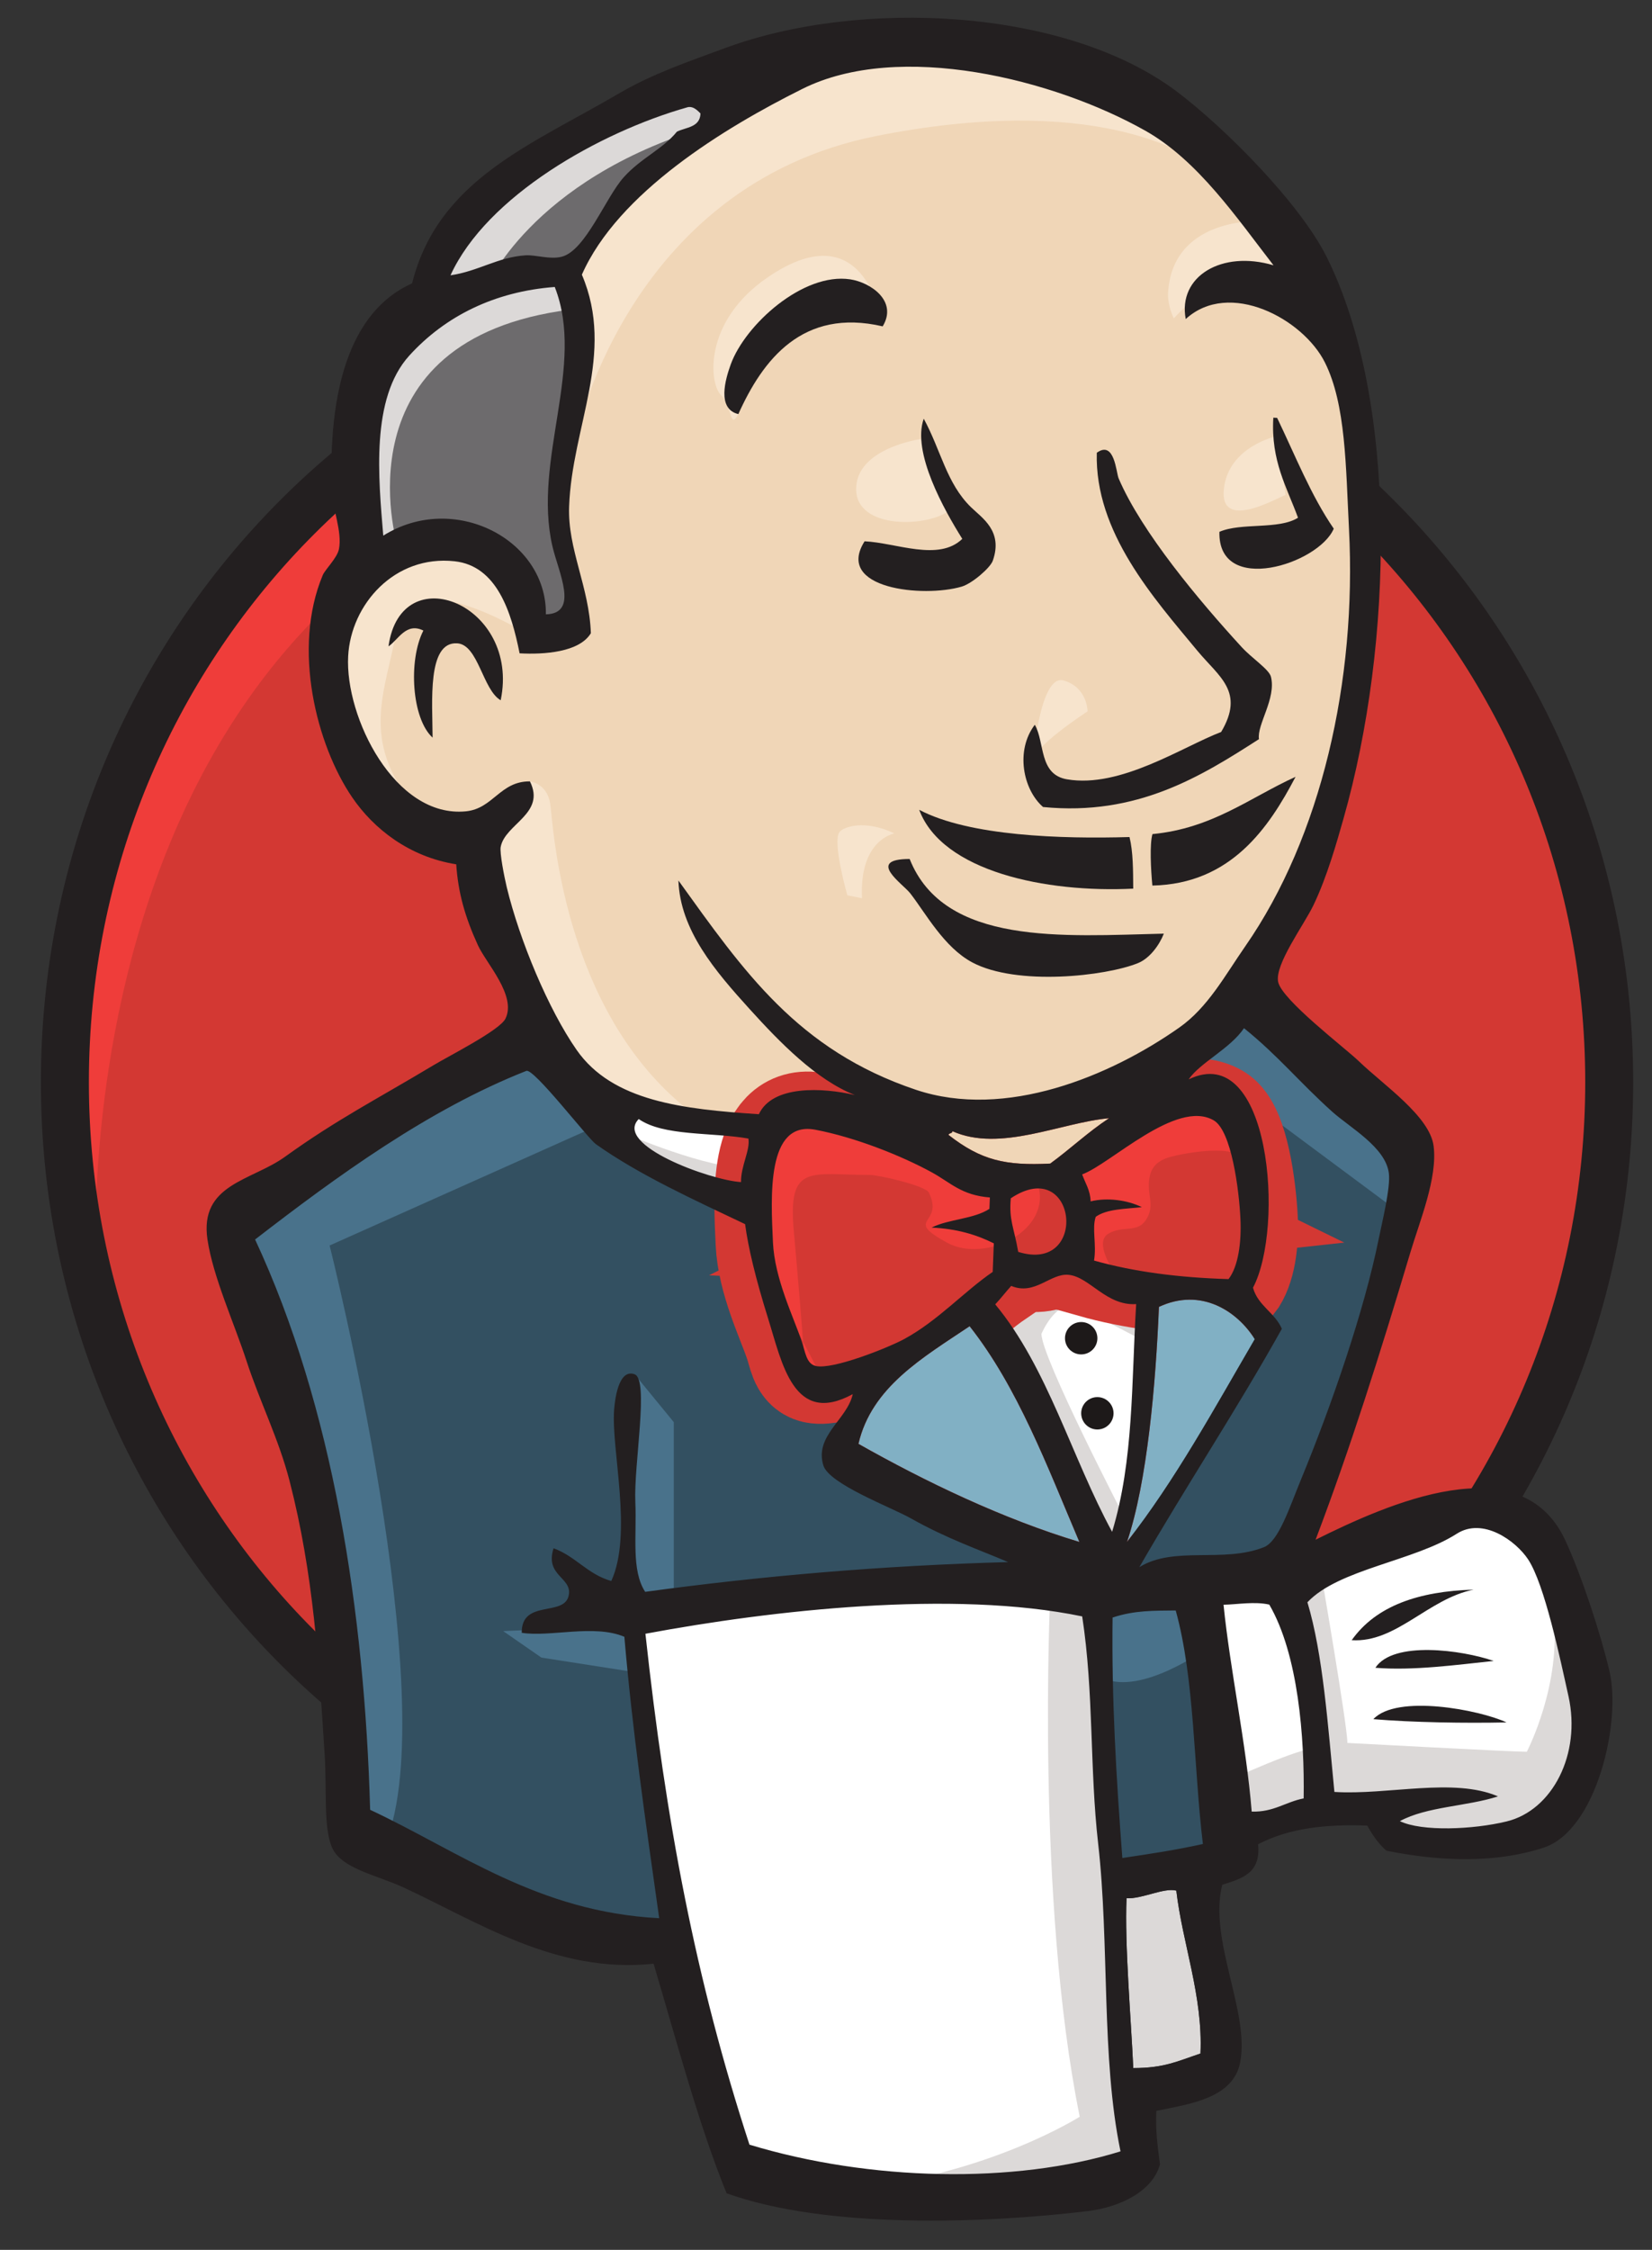 <svg width="36" height="49" viewBox="0 0 36 49" fill="none" xmlns="http://www.w3.org/2000/svg">
<rect x="0" y="0" width="36" height="49" fill="#333333" stroke="none"/>
<g clip-path="url(#clip0_9019_30488)">
<path fill-rule="evenodd" clip-rule="evenodd" d="M35.068 23.505C35.068 33.011 27.534 40.717 18.241 40.717C8.948 40.717 1.414 33.011 1.414 23.505C1.414 14 8.948 6.294 18.241 6.294C27.534 6.294 35.068 14 35.068 23.505Z" fill="#D33833"/>
<path d="M2.1 27.768C2.1 27.768 0.881 9.819 17.42 9.307L16.266 7.383L7.292 10.396L4.728 13.345L2.484 17.64L1.202 22.64L1.587 25.973" fill="#EF3D3A"/>
<path d="M6.716 11.764C3.763 14.785 1.937 18.956 1.937 23.57C1.937 28.183 3.763 32.354 6.716 35.374C9.669 38.394 13.74 40.258 18.241 40.258C22.741 40.258 26.812 38.394 29.765 35.374C32.717 32.354 34.545 28.183 34.545 23.57C34.545 18.956 32.717 14.785 29.765 11.764C26.812 8.744 22.741 6.881 18.241 6.88C13.74 6.881 9.669 8.744 6.716 11.764ZM5.968 36.105C2.831 32.896 0.891 28.461 0.891 23.57C0.891 18.677 2.831 14.243 5.968 11.034C9.105 7.824 13.448 5.835 18.241 5.835C23.033 5.835 27.376 7.824 30.512 11.034C33.65 14.243 35.59 18.677 35.59 23.57C35.59 28.461 33.65 32.896 30.512 36.105C27.376 39.314 23.033 41.303 18.241 41.303C13.448 41.303 9.105 39.314 5.968 36.105Z" fill="#231F20"/>
<path fill-rule="evenodd" clip-rule="evenodd" d="M25.324 23.601L22.76 23.985L19.298 24.37L17.055 24.434L14.875 24.37L13.208 23.857L11.734 22.255L10.58 18.985L10.324 18.28L8.785 17.767L7.888 16.293L7.247 14.178L7.952 12.319L9.619 11.742L10.965 12.383L11.606 13.793L12.375 13.665L12.631 13.344L12.375 11.87L12.311 10.011L12.695 7.447L12.68 5.982L13.849 4.114L15.901 2.639L19.491 1.101L23.465 1.678L26.926 4.178L28.529 6.742L29.555 8.601L29.811 13.216L29.042 17.191L27.631 20.716L26.285 22.575" fill="#F0D6B7"/>
<path fill-rule="evenodd" clip-rule="evenodd" d="M23.144 34.69L13.977 35.075V36.613L14.747 41.998L14.362 42.447L7.952 40.267L7.503 39.498L6.862 32.255L5.388 27.896L5.067 26.87L10.195 23.344L11.798 22.703L13.208 24.434L14.426 25.524L15.837 25.973L16.477 26.165L17.247 29.498L17.824 30.203L19.298 29.69L18.272 31.678L23.849 34.306L23.144 34.69Z" fill="#335061"/>
<path fill-rule="evenodd" clip-rule="evenodd" d="M7.952 12.319L9.619 11.742L10.965 12.383L11.606 13.793L12.375 13.665L12.567 12.896L12.183 11.421L12.567 7.896L12.247 5.972L13.401 4.626L15.901 2.639L15.195 1.678L11.67 3.408L10.195 4.562L9.362 6.357L8.08 8.088L7.695 10.139L7.952 12.319Z" fill="#6D6B6D"/>
<path fill-rule="evenodd" clip-rule="evenodd" d="M10.58 6.293C10.58 6.293 11.542 3.921 15.388 2.767C19.234 1.614 15.58 1.934 15.58 1.934L11.414 3.537L9.811 5.139L9.106 6.421L10.58 6.293Z" fill="#DCD9D8"/>
<path fill-rule="evenodd" clip-rule="evenodd" d="M8.657 11.87C8.657 11.87 7.311 7.383 12.439 6.742L12.247 5.972L8.721 6.806L7.695 10.139L7.952 12.319L8.657 11.87Z" fill="#DCD9D8"/>
<path fill-rule="evenodd" clip-rule="evenodd" d="M10.708 17.831L11.548 17.018C11.548 17.018 11.927 17.062 11.991 17.511C12.055 17.96 12.247 21.998 15.003 24.178C15.255 24.377 12.952 23.857 12.952 23.857L10.901 20.652" fill="#F7E4CD"/>
<path fill-rule="evenodd" clip-rule="evenodd" d="M22.504 16.614C22.504 16.614 22.653 14.671 23.176 14.82C23.7 14.969 23.7 15.493 23.7 15.493C23.7 15.493 22.429 16.315 22.504 16.614Z" fill="#F7E4CD"/>
<path d="M27.824 9.498C27.824 9.498 26.767 9.721 26.67 10.652C26.573 11.583 27.824 10.844 28.016 10.78" fill="#F7E4CD"/>
<path d="M20.067 9.562C20.067 9.562 18.657 9.755 18.657 10.652C18.657 11.55 20.26 11.486 20.708 11.101" fill="#F7E4CD"/>
<path fill-rule="evenodd" clip-rule="evenodd" d="M11.349 13.729C11.349 13.729 8.913 12.255 8.657 13.665C8.401 15.075 7.824 16.101 9.042 17.575L8.208 17.319L7.439 15.332L7.183 13.409L8.657 11.87L10.324 11.998L11.285 12.768L11.349 13.729Z" fill="#F7E4CD"/>
<path fill-rule="evenodd" clip-rule="evenodd" d="M12.503 9.691C12.503 9.691 13.593 4.05 19.106 2.96C23.645 2.063 26.029 3.152 26.926 4.178C26.926 4.178 22.888 -0.63 19.042 0.844C15.195 2.319 12.375 5.011 12.439 6.742C12.548 9.689 12.503 9.691 12.503 9.691Z" fill="#F7E4CD"/>
<path fill-rule="evenodd" clip-rule="evenodd" d="M27.375 4.819C27.375 4.819 25.516 4.755 25.452 6.421C25.452 6.421 25.452 6.678 25.58 6.934C25.58 6.934 27.055 5.267 27.952 6.165" fill="#F7E4CD"/>
<path fill-rule="evenodd" clip-rule="evenodd" d="M19.235 7.108C19.235 7.108 18.915 4.549 16.734 6.037C15.324 6.998 15.452 8.344 15.708 8.601C15.965 8.857 15.895 9.374 16.09 9.019C16.285 8.665 16.221 7.511 16.926 7.191C17.631 6.87 18.787 6.512 19.235 7.108Z" fill="#F7E4CD"/>
<path fill-rule="evenodd" clip-rule="evenodd" d="M13.208 24.434L7.183 27.126C7.183 27.126 9.683 37.062 8.401 40.139L7.503 39.819L7.439 36.037L5.773 28.857L5.067 26.87L11.349 22.639L13.208 24.434Z" fill="#49728B"/>
<path fill-rule="evenodd" clip-rule="evenodd" d="M13.828 29.93L14.683 30.973V34.819H13.657C13.657 34.819 13.529 32.127 13.529 31.806C13.529 31.485 13.657 30.331 13.657 30.331" fill="#49728B"/>
<path fill-rule="evenodd" clip-rule="evenodd" d="M13.849 35.396L10.965 35.524L11.798 36.101L13.849 36.421" fill="#49728B"/>
<path fill-rule="evenodd" clip-rule="evenodd" d="M23.721 34.755L26.093 34.691L26.67 40.588L24.234 40.908L23.721 34.755Z" fill="#335061"/>
<path fill-rule="evenodd" clip-rule="evenodd" d="M24.362 34.755L27.952 34.562C27.952 34.562 29.426 30.844 29.426 30.652C29.426 30.46 30.708 25.267 30.708 25.267L27.824 22.255L27.247 21.742L25.708 23.28V29.242L24.362 34.755Z" fill="#335061"/>
<path fill-rule="evenodd" clip-rule="evenodd" d="M25.965 34.306L23.721 34.755L24.042 36.55C24.875 36.934 26.285 35.908 26.285 35.908" fill="#49728B"/>
<path fill-rule="evenodd" clip-rule="evenodd" d="M26.029 23.088L30.516 26.421L30.644 24.883L27.247 21.742L26.029 23.088Z" fill="#49728B"/>
<path fill-rule="evenodd" clip-rule="evenodd" d="M16.074 47.383L14.747 41.998L14.087 38.025L13.977 35.075L19.984 34.755L23.721 34.755L23.381 41.486L23.958 46.678L23.894 47.64L19.023 48.024L16.074 47.383Z" fill="white"/>
<path fill-rule="evenodd" clip-rule="evenodd" d="M22.888 34.691C22.888 34.691 22.567 41.357 23.529 46.101C23.529 46.101 21.606 47.319 18.785 47.639L24.17 47.447L24.811 47.062L24.042 36.55L23.849 34.306" fill="#DCD9D8"/>
<path fill-rule="evenodd" clip-rule="evenodd" d="M26.779 40.076L29.279 39.371L34.023 39.114L34.728 36.935L33.446 33.153L31.971 32.96L29.92 33.601L27.952 34.562L26.907 34.371L26.093 34.691" fill="white"/>
<path fill-rule="evenodd" clip-rule="evenodd" d="M26.734 38.793C26.734 38.793 28.401 38.024 28.657 38.088L27.952 34.562L28.785 34.242C28.785 34.242 29.362 37.575 29.362 37.96C29.362 37.96 32.952 38.152 33.272 38.152C33.272 38.152 34.042 36.678 33.849 35.139L34.554 37.191L34.619 38.344L33.593 39.883L32.439 40.139L30.516 40.075L29.875 39.242L27.631 39.562L26.926 39.819" fill="#DCD9D8"/>
<path d="M24.215 34.242L22.805 30.653L21.33 28.537C21.33 28.537 21.651 27.64 22.099 27.64C22.548 27.64 23.574 27.64 23.574 27.64L24.984 28.153L24.856 30.524L24.215 34.242Z" fill="white"/>
<path fill-rule="evenodd" clip-rule="evenodd" d="M24.491 33.024C24.491 33.024 22.695 29.562 22.695 29.05C22.695 29.05 23.016 28.28 23.465 28.473C23.914 28.665 24.875 29.178 24.875 29.178V27.96L22.695 27.511L21.221 27.703L23.721 33.601L24.234 33.665" fill="#DCD9D8"/>
<path d="M16.651 24.563L14.875 24.37L13.208 23.857V24.434L14.023 25.332L16.587 26.486" fill="white"/>
<path fill-rule="evenodd" clip-rule="evenodd" d="M13.786 24.755C13.786 24.755 15.773 25.589 16.414 25.396L16.477 26.165L14.683 25.781L13.593 25.012L13.786 24.755Z" fill="#DCD9D8"/>
<path fill-rule="evenodd" clip-rule="evenodd" d="M26.772 27.858C25.685 27.826 24.702 27.697 23.841 27.454C23.9 27.102 23.791 26.755 23.878 26.501C24.118 26.329 24.52 26.331 24.883 26.291C24.569 26.137 24.129 26.076 23.767 26.165C23.759 25.92 23.649 25.768 23.582 25.577C24.194 25.358 25.637 23.927 26.45 24.401C26.837 24.627 27.001 25.914 27.031 26.54C27.056 27.059 26.984 27.583 26.772 27.858Z" fill="#D33833"/>
<path d="M26.772 27.858C25.685 27.826 24.702 27.697 23.841 27.454C23.9 27.102 23.791 26.755 23.878 26.501C24.118 26.329 24.52 26.331 24.883 26.291C24.569 26.137 24.129 26.076 23.767 26.165C23.759 25.92 23.649 25.768 23.582 25.577C24.194 25.358 25.637 23.927 26.45 24.401C26.837 24.627 27.001 25.914 27.031 26.54C27.056 27.059 26.984 27.583 26.772 27.858Z" stroke="#D33833" stroke-width="2.5"/>
<path fill-rule="evenodd" clip-rule="evenodd" d="M21.571 26.08C21.568 26.162 21.564 26.245 21.561 26.328C21.222 26.551 20.673 26.549 20.301 26.736C20.85 26.76 21.283 26.892 21.657 27.079C21.649 27.286 21.641 27.493 21.633 27.701C21.01 28.127 20.442 28.762 19.709 29.161C19.362 29.35 18.146 29.837 17.777 29.75C17.569 29.702 17.55 29.443 17.466 29.199C17.289 28.677 16.88 27.845 16.844 27.058C16.799 26.065 16.698 24.4 17.769 24.605C18.633 24.769 19.637 25.167 20.306 25.533C20.715 25.756 20.951 26.032 21.571 26.08Z" fill="#D33833"/>
<path d="M21.571 26.08C21.568 26.162 21.564 26.245 21.561 26.328C21.222 26.551 20.673 26.549 20.301 26.736C20.85 26.76 21.283 26.892 21.657 27.079C21.649 27.286 21.641 27.493 21.633 27.701C21.01 28.127 20.442 28.762 19.709 29.161C19.362 29.35 18.146 29.837 17.777 29.75C17.569 29.702 17.55 29.443 17.466 29.199C17.289 28.677 16.88 27.845 16.844 27.058C16.799 26.065 16.698 24.4 17.769 24.605C18.633 24.769 19.637 25.167 20.306 25.533C20.715 25.756 20.951 26.032 21.571 26.08Z" stroke="#D33833" stroke-width="2.5"/>
<path fill-rule="evenodd" clip-rule="evenodd" d="M22.189 27.265C22.094 26.724 21.984 26.57 22.027 26.098C23.47 25.135 23.741 27.751 22.189 27.265Z" fill="#D33833"/>
<path d="M22.189 27.265C22.094 26.724 21.984 26.57 22.027 26.098C23.47 25.135 23.741 27.751 22.189 27.265Z" stroke="#D33833" stroke-width="2.5"/>
<path fill-rule="evenodd" clip-rule="evenodd" d="M24.279 27.704C24.279 27.704 23.83 27.063 24.151 26.87C24.471 26.678 24.792 26.871 24.984 26.55C25.177 26.23 24.984 26.037 25.048 25.653C25.112 25.268 25.433 25.204 25.753 25.14C26.074 25.076 26.971 24.948 27.099 25.268L26.715 24.114L25.946 23.858L23.51 25.268L23.381 25.973V27.383" fill="#EF3D3A"/>
<path fill-rule="evenodd" clip-rule="evenodd" d="M17.548 29.819C17.471 28.819 17.39 27.82 17.299 26.821C17.163 25.328 17.657 25.589 18.951 25.589C19.149 25.589 20.168 25.824 20.241 25.973C20.59 26.687 19.656 26.529 20.643 27.067C21.477 27.521 22.949 26.791 22.612 25.781C22.424 25.556 21.63 25.711 21.346 25.563C20.845 25.304 20.344 25.044 19.843 24.785C19.206 24.454 17.734 23.972 17.055 24.434C15.333 25.605 17.163 28.529 17.777 29.75" fill="#EF3D3A"/>
<path fill-rule="evenodd" clip-rule="evenodd" d="M19.235 7.108C17.488 6.701 16.62 7.839 16.09 9.019C15.617 8.905 15.806 8.262 15.925 7.934C16.238 7.074 17.498 5.929 18.528 6.084C18.971 6.151 19.57 6.556 19.235 7.108Z" fill="#231F20"/>
<path fill-rule="evenodd" clip-rule="evenodd" d="M27.748 9.097C27.775 9.098 27.803 9.099 27.831 9.101C28.226 9.921 28.567 10.79 29.065 11.514C28.732 12.291 26.539 12.979 26.573 11.583C27.047 11.376 27.866 11.541 28.286 11.276C28.043 10.609 27.692 10.041 27.748 9.097Z" fill="#231F20"/>
<path fill-rule="evenodd" clip-rule="evenodd" d="M20.13 9.119C20.504 9.805 20.626 10.527 21.159 11.046C21.398 11.28 21.865 11.564 21.634 12.214C21.579 12.367 21.185 12.709 20.957 12.776C20.124 13.022 18.184 12.827 18.841 11.789C19.53 11.821 20.455 12.236 20.97 11.736C20.575 11.105 19.87 9.855 20.13 9.119Z" fill="#231F20"/>
<path fill-rule="evenodd" clip-rule="evenodd" d="M27.435 16.098C26.182 16.903 24.784 17.779 22.73 17.576C22.291 17.194 22.124 16.345 22.55 15.785C22.772 16.166 22.633 16.868 23.252 16.973C24.417 17.173 25.773 16.261 26.611 15.942C27.131 15.065 26.567 14.743 26.098 14.179C25.14 13.023 23.854 11.591 23.901 9.861C24.288 9.58 24.322 10.29 24.377 10.419C24.878 11.591 26.137 13.089 27.057 14.092C27.283 14.339 27.654 14.576 27.696 14.739C27.815 15.214 27.386 15.783 27.435 16.098Z" fill="#231F20"/>
<path fill-rule="evenodd" clip-rule="evenodd" d="M10.911 15.251C10.518 15.026 10.424 14.039 9.963 14.011C9.304 13.971 9.424 15.292 9.427 16.065C8.973 15.653 8.893 14.384 9.226 13.733C8.847 13.546 8.677 13.939 8.466 14.077C8.737 12.11 11.344 13.165 10.911 15.251Z" fill="#231F20"/>
<path fill-rule="evenodd" clip-rule="evenodd" d="M28.233 16.918C27.65 18.028 26.825 19.251 25.112 19.287C25.078 18.928 25.051 18.382 25.114 18.166C26.423 18.041 27.231 17.374 28.233 16.918Z" fill="#231F20"/>
<path fill-rule="evenodd" clip-rule="evenodd" d="M20.031 17.637C21.123 18.212 23.13 18.273 24.614 18.23C24.694 18.555 24.692 18.957 24.695 19.354C22.787 19.449 20.531 18.977 20.031 17.637Z" fill="#231F20"/>
<path fill-rule="evenodd" clip-rule="evenodd" d="M19.823 18.708C20.578 20.604 23.174 20.386 25.362 20.334C25.266 20.58 25.057 20.871 24.798 20.976C24.096 21.261 22.162 21.478 21.188 20.961C20.571 20.632 20.174 19.891 19.836 19.456C19.672 19.246 18.859 18.709 19.823 18.708Z" fill="#231F20"/>
<path fill-rule="evenodd" clip-rule="evenodd" d="M27.344 29.166C26.458 30.684 25.61 32.243 24.559 33.582C25 32.286 25.188 30.117 25.255 28.463C26.177 28.032 26.966 28.56 27.344 29.166Z" fill="#81B0C4"/>
<path fill-rule="evenodd" clip-rule="evenodd" d="M32.113 34.621C31.12 34.82 30.423 35.784 29.456 35.722C29.987 34.972 30.919 34.656 32.113 34.621Z" fill="#231F20"/>
<path fill-rule="evenodd" clip-rule="evenodd" d="M32.55 36.174C31.742 36.259 30.792 36.39 29.972 36.323C30.36 35.73 31.856 35.934 32.55 36.174Z" fill="#231F20"/>
<path fill-rule="evenodd" clip-rule="evenodd" d="M32.831 37.513C31.922 37.532 30.792 37.514 29.928 37.442C30.439 36.893 32.241 37.238 32.831 37.513Z" fill="#231F20"/>
<path fill-rule="evenodd" clip-rule="evenodd" d="M25.634 41.176C25.765 42.317 26.217 43.474 26.16 44.724C25.658 44.893 25.369 45.041 24.696 45.041C24.648 43.978 24.506 42.354 24.549 41.342C24.88 41.363 25.368 41.105 25.634 41.176Z" fill="#DCD9D8"/>
<path fill-rule="evenodd" clip-rule="evenodd" d="M24.169 24.354C23.713 24.652 23.324 25.024 22.886 25.342C21.914 25.39 21.383 25.275 20.669 24.717C20.681 24.672 20.753 24.692 20.756 24.637C21.796 25.101 23.118 24.448 24.169 24.354Z" fill="#F0D6B7"/>
<path fill-rule="evenodd" clip-rule="evenodd" d="M18.707 31.446C18.993 30.208 20.113 29.566 21.13 28.884C22.18 30.216 22.819 31.93 23.522 33.583C21.86 33.083 20.163 32.27 18.707 31.446Z" fill="#81B0C4"/>
<path fill-rule="evenodd" clip-rule="evenodd" d="M24.549 41.342C24.506 42.354 24.648 43.978 24.696 45.041C25.369 45.041 25.658 44.893 26.16 44.724C26.217 43.474 25.765 42.317 25.634 41.176C25.368 41.105 24.88 41.363 24.549 41.342ZM14.065 35.582C14.509 39.663 15.152 43.094 16.332 46.709C18.949 47.503 22.105 47.572 24.418 46.855C23.994 44.816 24.179 42.332 23.931 40.155C23.744 38.519 23.839 36.873 23.583 35.204C20.779 34.621 16.817 35.068 14.065 35.582ZM24.245 35.229C24.222 36.982 24.324 38.711 24.458 40.466C25.131 40.365 25.588 40.298 26.213 40.161C26.01 38.471 26.035 36.57 25.621 35.075C25.143 35.08 24.722 35.07 24.245 35.229ZM27.66 34.947C27.34 34.874 26.969 34.944 26.663 34.95C26.807 36.379 27.155 37.956 27.277 39.455C27.758 39.47 28.014 39.244 28.409 39.168C28.43 37.851 28.294 36.037 27.66 34.947ZM32.83 39.67C33.831 39.428 34.46 38.202 34.18 36.943C33.992 36.096 33.658 34.503 33.3 33.962C33.035 33.561 32.318 33.037 31.745 33.404C30.813 34.001 29.171 34.174 28.491 34.896C28.832 36.031 28.938 37.589 29.079 39.027C30.243 39.1 31.675 38.707 32.644 39.124C31.968 39.343 31.09 39.344 30.506 39.663C30.984 39.894 32.101 39.847 32.83 39.67ZM23.522 33.583C22.819 31.93 22.18 30.216 21.13 28.884C20.113 29.566 18.993 30.208 18.707 31.446C20.163 32.27 21.86 33.083 23.522 33.583ZM25.255 28.463C25.188 30.117 25 32.286 24.559 33.582C25.61 32.243 26.458 30.684 27.344 29.166C26.966 28.56 26.177 28.032 25.255 28.463ZM23.29 27.765C22.892 27.722 22.554 28.223 22.036 28.006C21.917 28.137 21.809 28.28 21.688 28.408C22.832 29.786 23.352 31.742 24.235 33.362C24.709 31.806 24.655 30.101 24.759 28.402C24.108 28.444 23.747 27.813 23.29 27.765ZM22.027 26.098C21.984 26.57 22.094 26.724 22.189 27.265C23.741 27.751 23.47 25.135 22.027 26.098ZM20.306 25.533C19.637 25.167 18.633 24.769 17.769 24.605C16.698 24.4 16.799 26.065 16.844 27.058C16.88 27.845 17.289 28.677 17.466 29.199C17.55 29.443 17.569 29.702 17.777 29.75C18.146 29.837 19.362 29.35 19.709 29.161C20.442 28.762 21.01 28.127 21.633 27.701C21.641 27.493 21.649 27.286 21.657 27.079C21.283 26.892 20.85 26.76 20.301 26.736C20.673 26.549 21.222 26.551 21.561 26.328C21.564 26.245 21.568 26.162 21.571 26.08C20.951 26.032 20.715 25.756 20.306 25.533ZM13.919 24.372C13.364 24.936 15.475 25.704 16.148 25.745C16.144 25.389 16.351 25.053 16.309 24.797C15.511 24.657 14.461 24.749 13.919 24.372ZM20.756 24.637C20.753 24.692 20.681 24.672 20.669 24.717C21.383 25.275 21.914 25.39 22.886 25.342C23.324 25.024 23.713 24.652 24.169 24.354C23.118 24.448 21.796 25.101 20.756 24.637ZM27.031 26.54C27.001 25.914 26.837 24.627 26.45 24.401C25.637 23.927 24.194 25.358 23.582 25.577C23.649 25.768 23.759 25.92 23.767 26.165C24.129 26.076 24.569 26.137 24.883 26.291C24.52 26.331 24.118 26.329 23.878 26.501C23.791 26.755 23.9 27.102 23.841 27.454C24.702 27.697 25.684 27.826 26.772 27.858C26.984 27.583 27.056 27.059 27.031 26.54ZM12.984 24.918C12.81 24.793 11.631 23.259 11.47 23.323C9.336 24.164 7.341 25.619 5.559 26.995C7.258 30.642 7.944 35.11 8.066 39.416C10.012 40.327 11.723 41.64 14.365 41.777C14.059 39.614 13.78 37.684 13.606 35.648C12.943 35.368 11.99 35.66 11.369 35.561C11.364 34.812 12.318 35.233 12.397 34.729C12.457 34.349 11.872 34.32 12.063 33.72C12.548 33.897 12.803 34.287 13.321 34.433C13.794 33.398 13.315 31.566 13.383 30.7C13.396 30.538 13.464 29.8 13.828 29.93C14.15 30.044 13.809 31.892 13.845 32.711C13.877 33.465 13.754 34.195 14.059 34.669C16.612 34.322 19.206 34.097 21.969 34.021C21.361 33.76 20.639 33.514 19.848 33.068C19.419 32.826 18.066 32.322 17.942 31.915C17.745 31.265 18.461 30.919 18.583 30.363C17.294 31.066 17.043 29.689 16.738 28.714C16.462 27.831 16.305 27.171 16.237 26.661C15.127 26.132 13.94 25.596 12.984 24.918ZM25.903 23.508C27.681 22.646 28.001 26.73 27.305 28.045C27.412 28.438 27.783 28.588 27.934 28.94C26.942 30.717 25.84 32.376 24.828 34.132C25.581 33.663 26.656 34.048 27.542 33.697C27.866 33.569 28.101 32.828 28.346 32.235C29.02 30.603 29.728 28.546 30.043 26.989C30.114 26.634 30.308 25.861 30.265 25.545C30.187 24.98 29.42 24.561 29.03 24.211C28.311 23.565 27.858 22.997 27.109 22.393C26.805 22.842 26.152 23.143 25.903 23.508ZM8.919 7.745C8.072 8.677 8.249 10.423 8.352 11.666C9.883 10.703 11.915 11.742 11.896 13.38C12.627 13.361 12.169 12.467 12.037 11.892C11.605 10.011 12.765 7.969 12.089 6.25C10.778 6.349 9.701 6.885 8.919 7.745ZM14.979 2.337C13.062 2.88 10.605 4.273 9.817 5.996C10.427 5.907 10.85 5.599 11.452 5.561C11.68 5.547 11.978 5.657 12.239 5.592C12.76 5.462 13.2 4.294 13.593 3.86C13.976 3.435 14.436 3.254 14.752 2.867C14.954 2.769 15.253 2.776 15.265 2.472C15.177 2.378 15.085 2.307 14.979 2.337ZM24.961 2.848C22.971 1.725 19.602 0.88 17.485 1.936C15.777 2.787 13.468 4.197 12.68 5.982C13.416 7.706 12.463 9.285 12.402 11.034C12.369 11.965 12.84 12.778 12.876 13.791C12.624 14.207 11.856 14.258 11.323 14.229C11.144 13.333 10.831 12.325 9.907 12.224C8.601 12.081 7.646 13.162 7.587 14.292C7.516 15.621 8.607 17.823 10.153 17.67C10.75 17.611 10.897 17.012 11.548 17.018C11.9 17.722 11.004 17.943 10.911 18.446C10.887 18.576 10.986 19.084 11.043 19.323C11.324 20.483 11.95 21.984 12.566 22.867C13.348 23.988 14.884 24.157 16.537 24.267C16.832 23.631 17.92 23.683 18.628 23.849C17.779 23.513 16.99 22.698 16.335 21.976C15.584 21.148 14.822 20.259 14.784 19.177C16.204 21.148 17.378 22.868 19.96 23.735C21.915 24.39 24.197 23.435 25.698 22.38C26.322 21.942 26.693 21.247 27.136 20.61C28.793 18.226 29.567 14.824 29.397 11.526C29.327 10.166 29.33 8.811 28.873 7.896C28.396 6.939 26.783 6.083 25.839 6.949C25.664 6.018 26.624 5.443 27.752 5.778C26.948 4.74 26.104 3.493 24.961 2.848ZM28.669 33.534C30.224 32.761 33.13 31.453 34.105 33.536C34.465 34.305 34.887 35.603 35.073 36.396C35.336 37.515 34.788 39.866 33.638 40.241C32.622 40.573 31.437 40.553 30.214 40.307C30.07 40.187 29.91 39.978 29.797 39.76C28.924 39.727 28.106 39.807 27.416 40.166C27.482 40.812 27.044 40.916 26.635 41.049C26.331 42.253 27.242 43.825 27.024 44.923C26.869 45.705 25.907 45.826 25.199 45.973C25.176 46.407 25.23 46.77 25.278 47.138C25.117 47.734 24.391 48.073 23.704 48.156C21.443 48.428 18.009 48.55 15.834 47.768C15.227 46.279 14.749 44.468 14.243 42.768C12.122 42.995 10.406 41.853 8.789 41.105C8.229 40.845 7.454 40.702 7.245 40.257C7.042 39.825 7.125 38.998 7.075 38.217C6.947 36.221 6.837 34.296 6.31 32.253C6.073 31.336 5.661 30.527 5.373 29.643C5.107 28.825 4.643 27.813 4.521 26.996C4.342 25.786 5.481 25.719 6.21 25.194C7.336 24.383 8.221 23.935 9.441 23.203C9.802 22.986 10.892 22.438 11.015 22.185C11.262 21.684 10.592 20.977 10.414 20.585C10.13 19.964 9.983 19.436 9.942 18.824C8.919 18.662 8.143 18.053 7.675 17.366C6.899 16.23 6.362 14.127 7.033 12.527C7.085 12.402 7.347 12.154 7.386 11.96C7.462 11.579 7.242 11.073 7.229 10.668C7.158 8.589 7.581 6.798 8.98 6.171C9.548 3.907 11.582 3.155 13.497 2.03C14.213 1.61 15.003 1.341 15.818 1.041C18.743 -0.035 23.23 0.167 25.657 2.003C26.687 2.782 28.332 4.425 28.92 5.615C30.474 8.757 30.364 14.008 29.277 17.829C29.131 18.343 28.919 19.097 28.623 19.713C28.417 20.143 27.775 21.005 27.853 21.385C27.933 21.777 29.316 22.827 29.612 23.113C30.145 23.628 31.159 24.311 31.241 24.96C31.33 25.652 30.937 26.598 30.738 27.265C30.072 29.491 29.423 31.549 28.669 33.534Z" fill="#231F20"/>
<path fill-rule="evenodd" clip-rule="evenodd" d="M18.293 18.122C18.378 18.01 18.841 17.84 19.491 18.152C19.491 18.152 18.721 18.28 18.785 19.563L18.465 19.499C18.465 19.499 18.133 18.336 18.293 18.122Z" fill="#F7E4CD"/>
<path fill-rule="evenodd" clip-rule="evenodd" d="M23.914 29.146C23.914 29.34 23.756 29.498 23.561 29.498C23.366 29.498 23.208 29.34 23.208 29.146C23.208 28.951 23.366 28.793 23.561 28.793C23.756 28.793 23.914 28.951 23.914 29.146Z" fill="#1D1919"/>
<path fill-rule="evenodd" clip-rule="evenodd" d="M24.266 30.78C24.266 30.975 24.108 31.133 23.913 31.133C23.719 31.133 23.561 30.975 23.561 30.78C23.561 30.586 23.719 30.428 23.913 30.428C24.108 30.428 24.266 30.586 24.266 30.78Z" fill="#1D1919"/>
</g>
<defs>
<clipPath id="clip0_9019_30488">
<rect width="34.769" height="48" fill="white" transform="translate(0.891 0.364)"/>
</clipPath>
</defs>
</svg>
